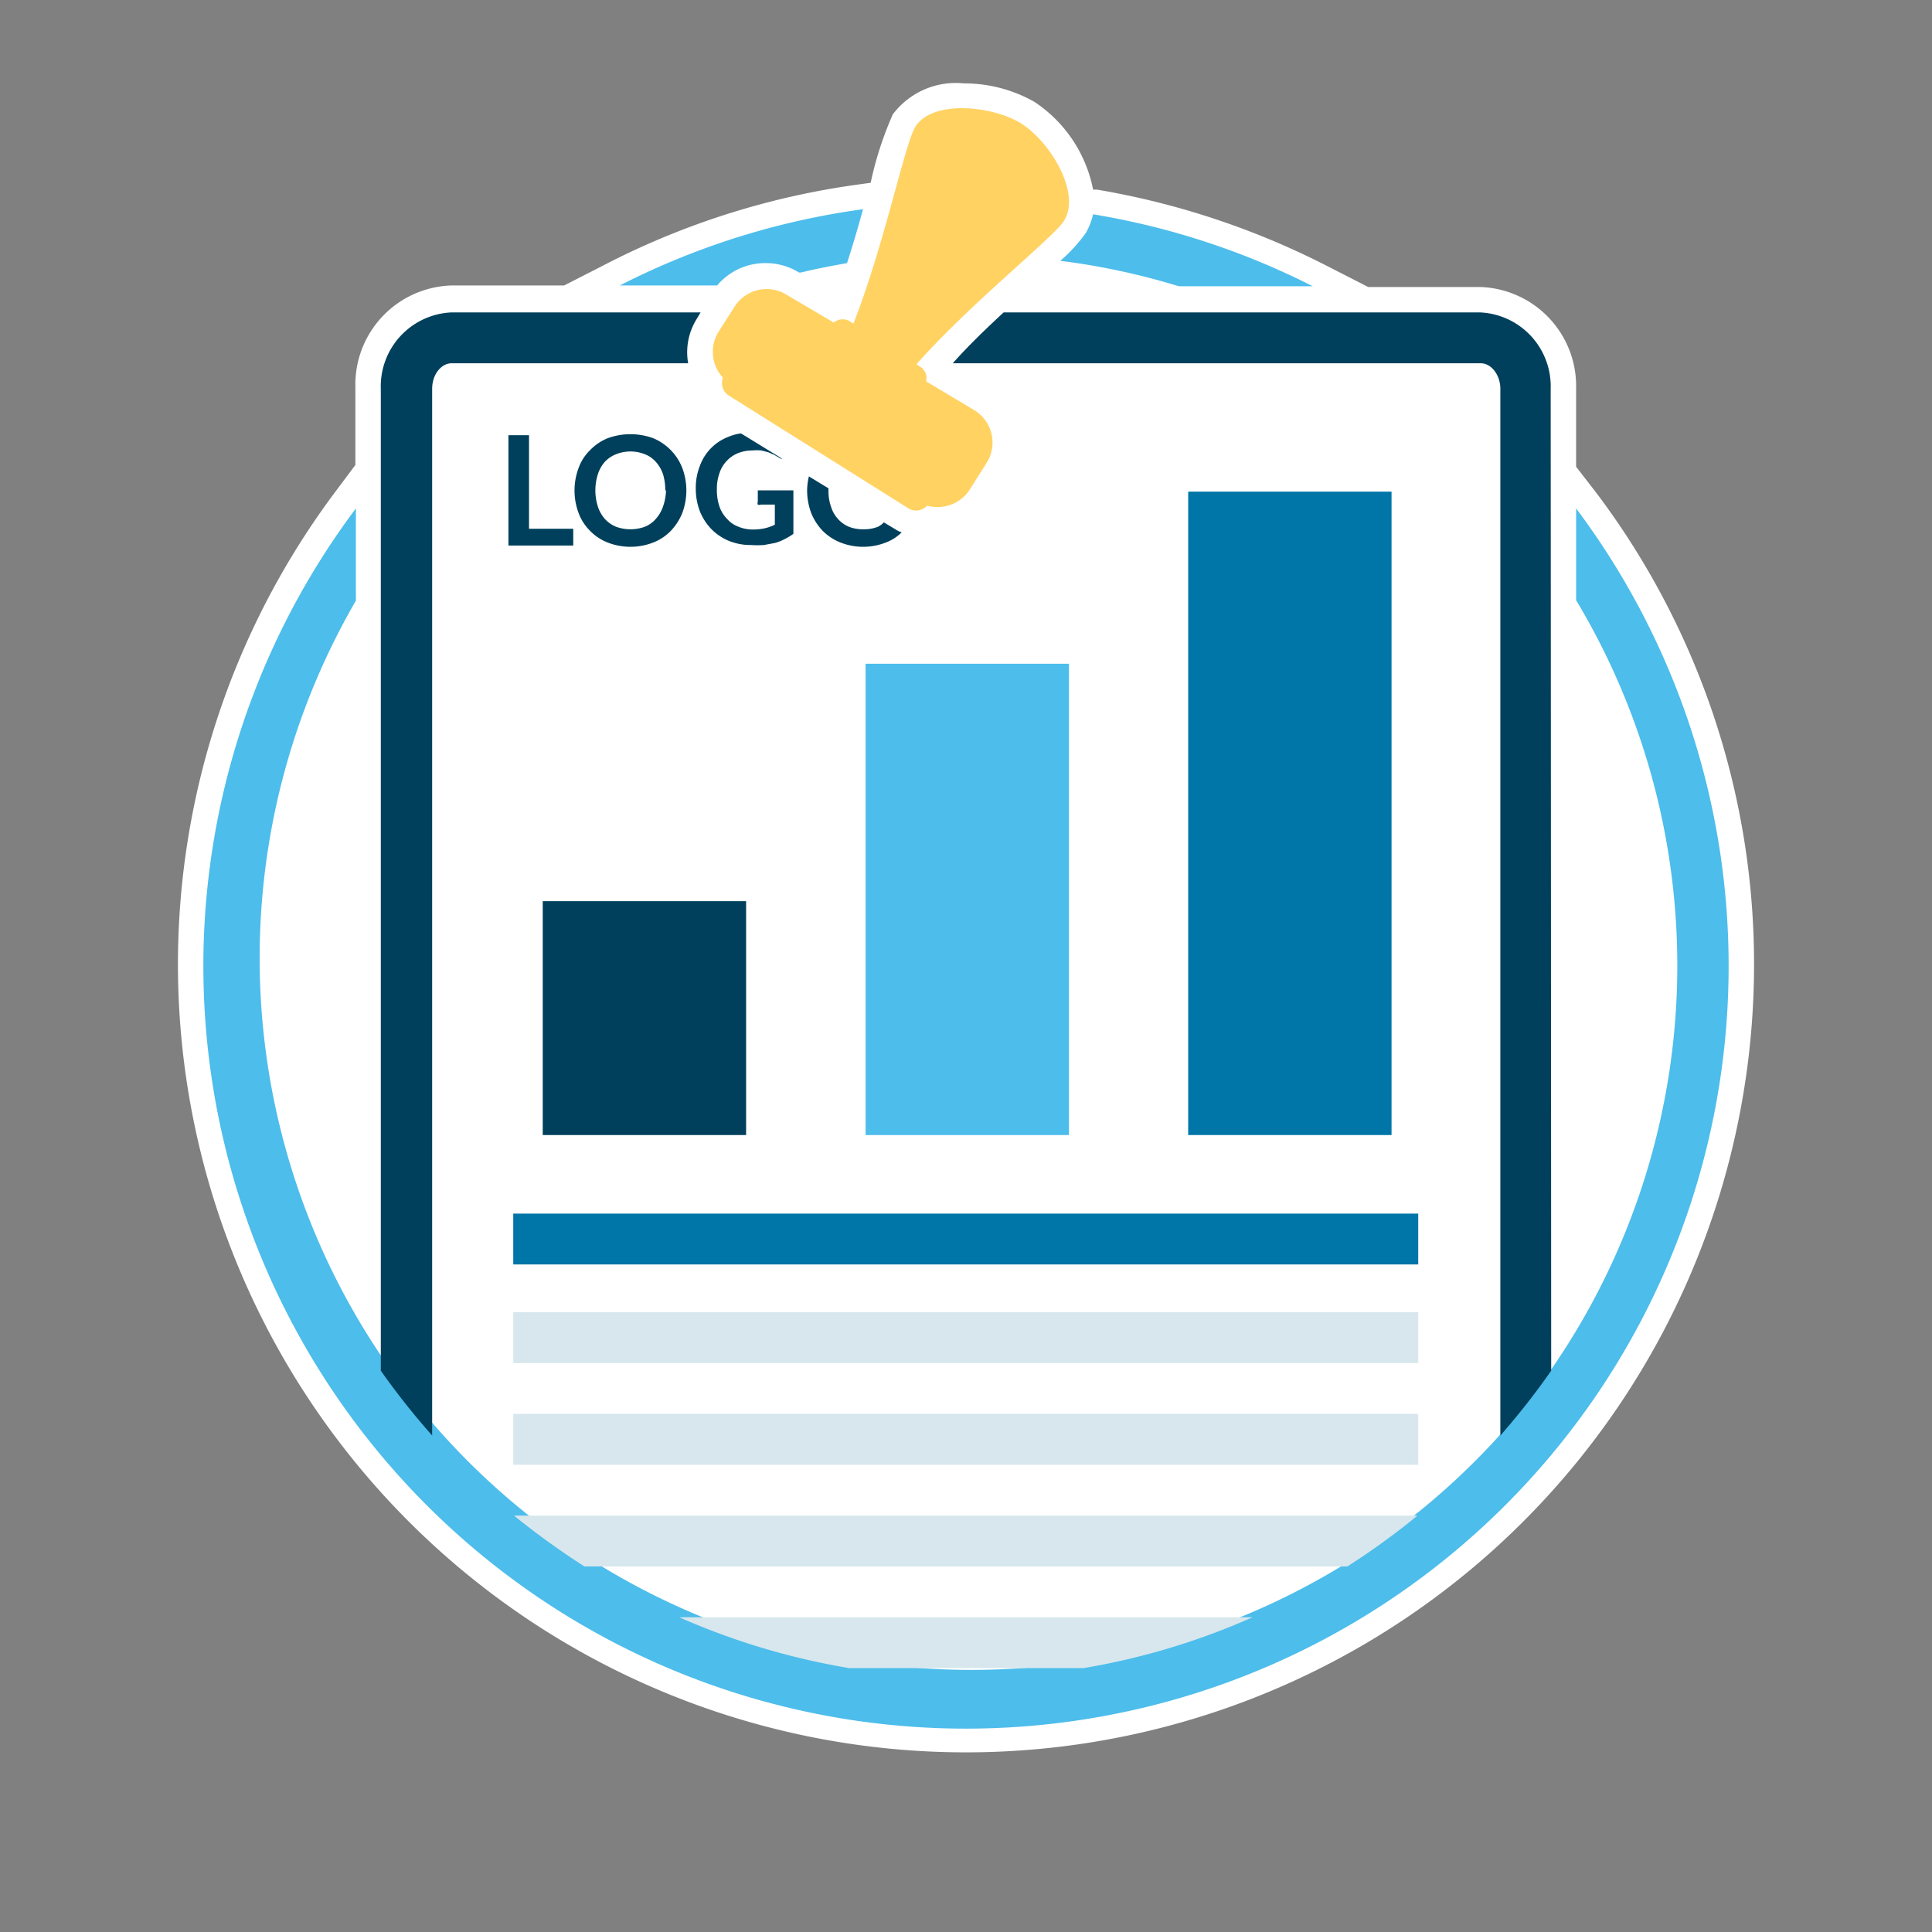 <?xml version="1.0" encoding="UTF-8"?>
<svg xmlns="http://www.w3.org/2000/svg" viewBox="0 0 76 76">
  <rect x="0" y="0" width="76" height="76" fill="#808080" stroke="none"/>
  <defs>
    <style>.cls-1{fill:#fff;}.cls-2{fill:#4dbdeb;}.cls-3{fill:#d7e7ed;}.cls-4{fill:#0075a8;}.cls-5{fill:#00405c;}.cls-6{fill:#ffd262;}</style>
  </defs>
  <title>BrandedReports</title>
  <g id="Artboards">
    <g id="Full_Color" data-name="Full Color">
      <g id="Branded_Reports" data-name="Branded Reports">
        <g id="Container">
          <path id="Background" class="cls-1" d="M62.82,19.42,62,18.36V15.29a3.9,3.9,0,0,0-3.77-4H53.82l-1.74-.89a31.28,31.28,0,0,0-8.92-2.94l-.16,0A5.37,5.37,0,0,0,40.68,4a5.61,5.61,0,0,0-2.77-.72A3.1,3.1,0,0,0,35.12,4.5a13.67,13.67,0,0,0-.87,2.69v0l-.43.06a30.81,30.81,0,0,0-9.89,3.09l-1.74.89H17.75a3.9,3.9,0,0,0-3.77,4v3.06l-.8,1.07A31,31,0,1,0,69,38,30.78,30.78,0,0,0,62.82,19.42Z"></path>
          <g id="Circle">
            <path id="Circle-03" class="cls-2" d="M43,8.43a2.71,2.71,0,0,1-.29.74,6.21,6.21,0,0,1-1,1.09,27.58,27.58,0,0,1,4.66,1h5.27A29.82,29.82,0,0,0,43,8.43Z"></path>
            <path id="Circle-02" class="cls-2" d="M30.13,10.35a2.48,2.48,0,0,1,1.3.37l.08,0c.6-.15,1.2-.26,1.81-.37.23-.71.44-1.43.63-2.12a29.87,29.87,0,0,0-9.57,3h3.83A2.47,2.47,0,0,1,30.13,10.35Z"></path>
            <path id="Circle-01" class="cls-2" d="M62,20v3.61a27.93,27.93,0,0,1-1,30.29,29.15,29.15,0,0,1-2,2.55A28,28,0,0,1,14,23.63V20a30,30,0,1,0,48,0Z"></path>
          </g>
        </g>
        <g id="Illustration">
          <g id="Table">
            <g id="Rows">
              <path id="Row-04" class="cls-3" d="M49.27,63.62H26.72a28,28,0,0,0,6.69,2h9.21A27.66,27.66,0,0,0,49.27,63.62Z"></path>
              <path id="Row-03" class="cls-3" d="M55.76,59.62H20.22a30.44,30.44,0,0,0,2.77,2H53A28.5,28.5,0,0,0,55.76,59.62Z"></path>
              <rect id="Row-02" class="cls-3" x="20.19" y="55.62" width="35.6" height="2"></rect>
              <rect id="Row-01" class="cls-3" x="20.19" y="51.62" width="35.6" height="2"></rect>
            </g>
            <rect id="Header" class="cls-4" x="20.19" y="47.74" width="35.6" height="2"></rect>
          </g>
          <g id="Bar_Graph" data-name="Bar Graph">
            <rect id="Bar-Right" class="cls-4" x="46.74" y="19.34" width="8" height="25.31"></rect>
            <rect id="Bar-Middle" class="cls-2" x="34.05" y="26.11" width="8" height="18.54"></rect>
            <rect id="Bar-Left" class="cls-5" x="21.35" y="35.45" width="8" height="9.2"></rect>
          </g>
          <g id="Report_Outline" data-name="Report Outline">
            <path id="Outline-Left" class="cls-5" d="M17,56.47V15.29c0-.55.35-1,.77-1h9.3a2.48,2.48,0,0,1,.31-1.7l.18-.3H17.75a2.91,2.91,0,0,0-2.77,3V53.92A29.15,29.15,0,0,0,17,56.47Z"></path>
            <path id="Outline-Right" class="cls-5" d="M61,15.29a2.91,2.91,0,0,0-2.77-3H39.48c-.69.64-1.4,1.32-2,2H58.25c.42,0,.77.47.77,1V56.47a29.15,29.15,0,0,0,2-2.55Z"></path>
          </g>
          <g id="Branding">
            <path id="Stamp" class="cls-6" d="M38.3,16.12,36.43,15a.53.53,0,0,0-.24-.58l-.14-.09c2.13-2.41,5.41-5,5.81-5.65.68-1.11-.58-3.14-1.7-3.83S36.66,3.91,36,5c-.4.64-1.24,4.73-2.43,7.73l-.14-.09a.54.54,0,0,0-.63.05L30.9,11.57a1.49,1.49,0,0,0-2,.49l-.64,1a1.5,1.5,0,0,0,.18,1.8.58.58,0,0,0,.23.7L35.74,20a.58.58,0,0,0,.73-.11,1.51,1.51,0,0,0,1.69-.65l.63-1A1.49,1.49,0,0,0,38.3,16.12Z"></path>
            <g id="Logo">
              <path class="cls-5" d="M20.81,20.8h1.74v.66H20V17.12h.81Z"></path>
              <path class="cls-5" d="M27,19.29a2.56,2.56,0,0,1-.16.89,2.21,2.21,0,0,1-.45.7,1.94,1.94,0,0,1-.69.46,2.47,2.47,0,0,1-1.8,0,1.94,1.94,0,0,1-.69-.46,1.92,1.92,0,0,1-.45-.7,2.53,2.53,0,0,1,0-1.77,1.84,1.84,0,0,1,.45-.7,2,2,0,0,1,.69-.47,2.61,2.61,0,0,1,1.8,0,2.09,2.09,0,0,1,1.14,1.17A2.55,2.55,0,0,1,27,19.29Zm-.83,0a2.15,2.15,0,0,0-.09-.64,1.41,1.41,0,0,0-.28-.48,1.11,1.11,0,0,0-.43-.3,1.53,1.53,0,0,0-1.14,0,1.23,1.23,0,0,0-.44.3,1.4,1.4,0,0,0-.27.48,2.15,2.15,0,0,0-.1.64,2.1,2.1,0,0,0,.1.64,1.4,1.4,0,0,0,.27.48,1.25,1.25,0,0,0,.44.31,1.67,1.67,0,0,0,1.14,0,1.13,1.13,0,0,0,.43-.31,1.41,1.41,0,0,0,.28-.48A2.11,2.11,0,0,0,26.2,19.29Z"></path>
              <path class="cls-5" d="M29.81,19.74a.14.14,0,0,0,0,.11.16.16,0,0,0,.12,0h.55v.79a1.82,1.82,0,0,1-.39.14,2.14,2.14,0,0,1-.48.05,1.47,1.47,0,0,1-.56-.11,1.1,1.1,0,0,1-.45-.31,1.27,1.27,0,0,1-.3-.49,2,2,0,0,1-.1-.67,1.81,1.81,0,0,1,.1-.63,1.22,1.22,0,0,1,.28-.48,1.25,1.25,0,0,1,.44-.31,1.54,1.54,0,0,1,.58-.11,1.83,1.83,0,0,1,.35,0l.27.07.23.1.19.11a.27.27,0,0,0,.14.05l-1.63-1a1.73,1.73,0,0,0-.46.12,1.92,1.92,0,0,0-1.16,1.16,2.35,2.35,0,0,0-.16.89,2.52,2.52,0,0,0,.16.89,2.18,2.18,0,0,0,.46.71,2.09,2.09,0,0,0,.69.46,2.28,2.28,0,0,0,.87.16,3.84,3.84,0,0,0,.5,0l.43-.08a1.88,1.88,0,0,0,.38-.15,2.5,2.5,0,0,0,.35-.21V19.29H29.81Z"></path>
              <path class="cls-5" d="M35.22,20.82l-.45-.27a1,1,0,0,1-.23.17,1.48,1.48,0,0,1-.57.1,1.5,1.5,0,0,1-.58-.1,1.22,1.22,0,0,1-.43-.31,1.25,1.25,0,0,1-.27-.48,1.83,1.83,0,0,1-.1-.64s0-.05,0-.08l-.77-.47a2.51,2.51,0,0,0-.07.55,2.56,2.56,0,0,0,.16.89,2.21,2.21,0,0,0,.45.7,2.08,2.08,0,0,0,.7.46,2.44,2.44,0,0,0,1.79,0,1.74,1.74,0,0,0,.62-.4A.88.88,0,0,1,35.22,20.82Z"></path>
            </g>
          </g>
        </g>
      </g>
    </g>
  </g>
</svg>
